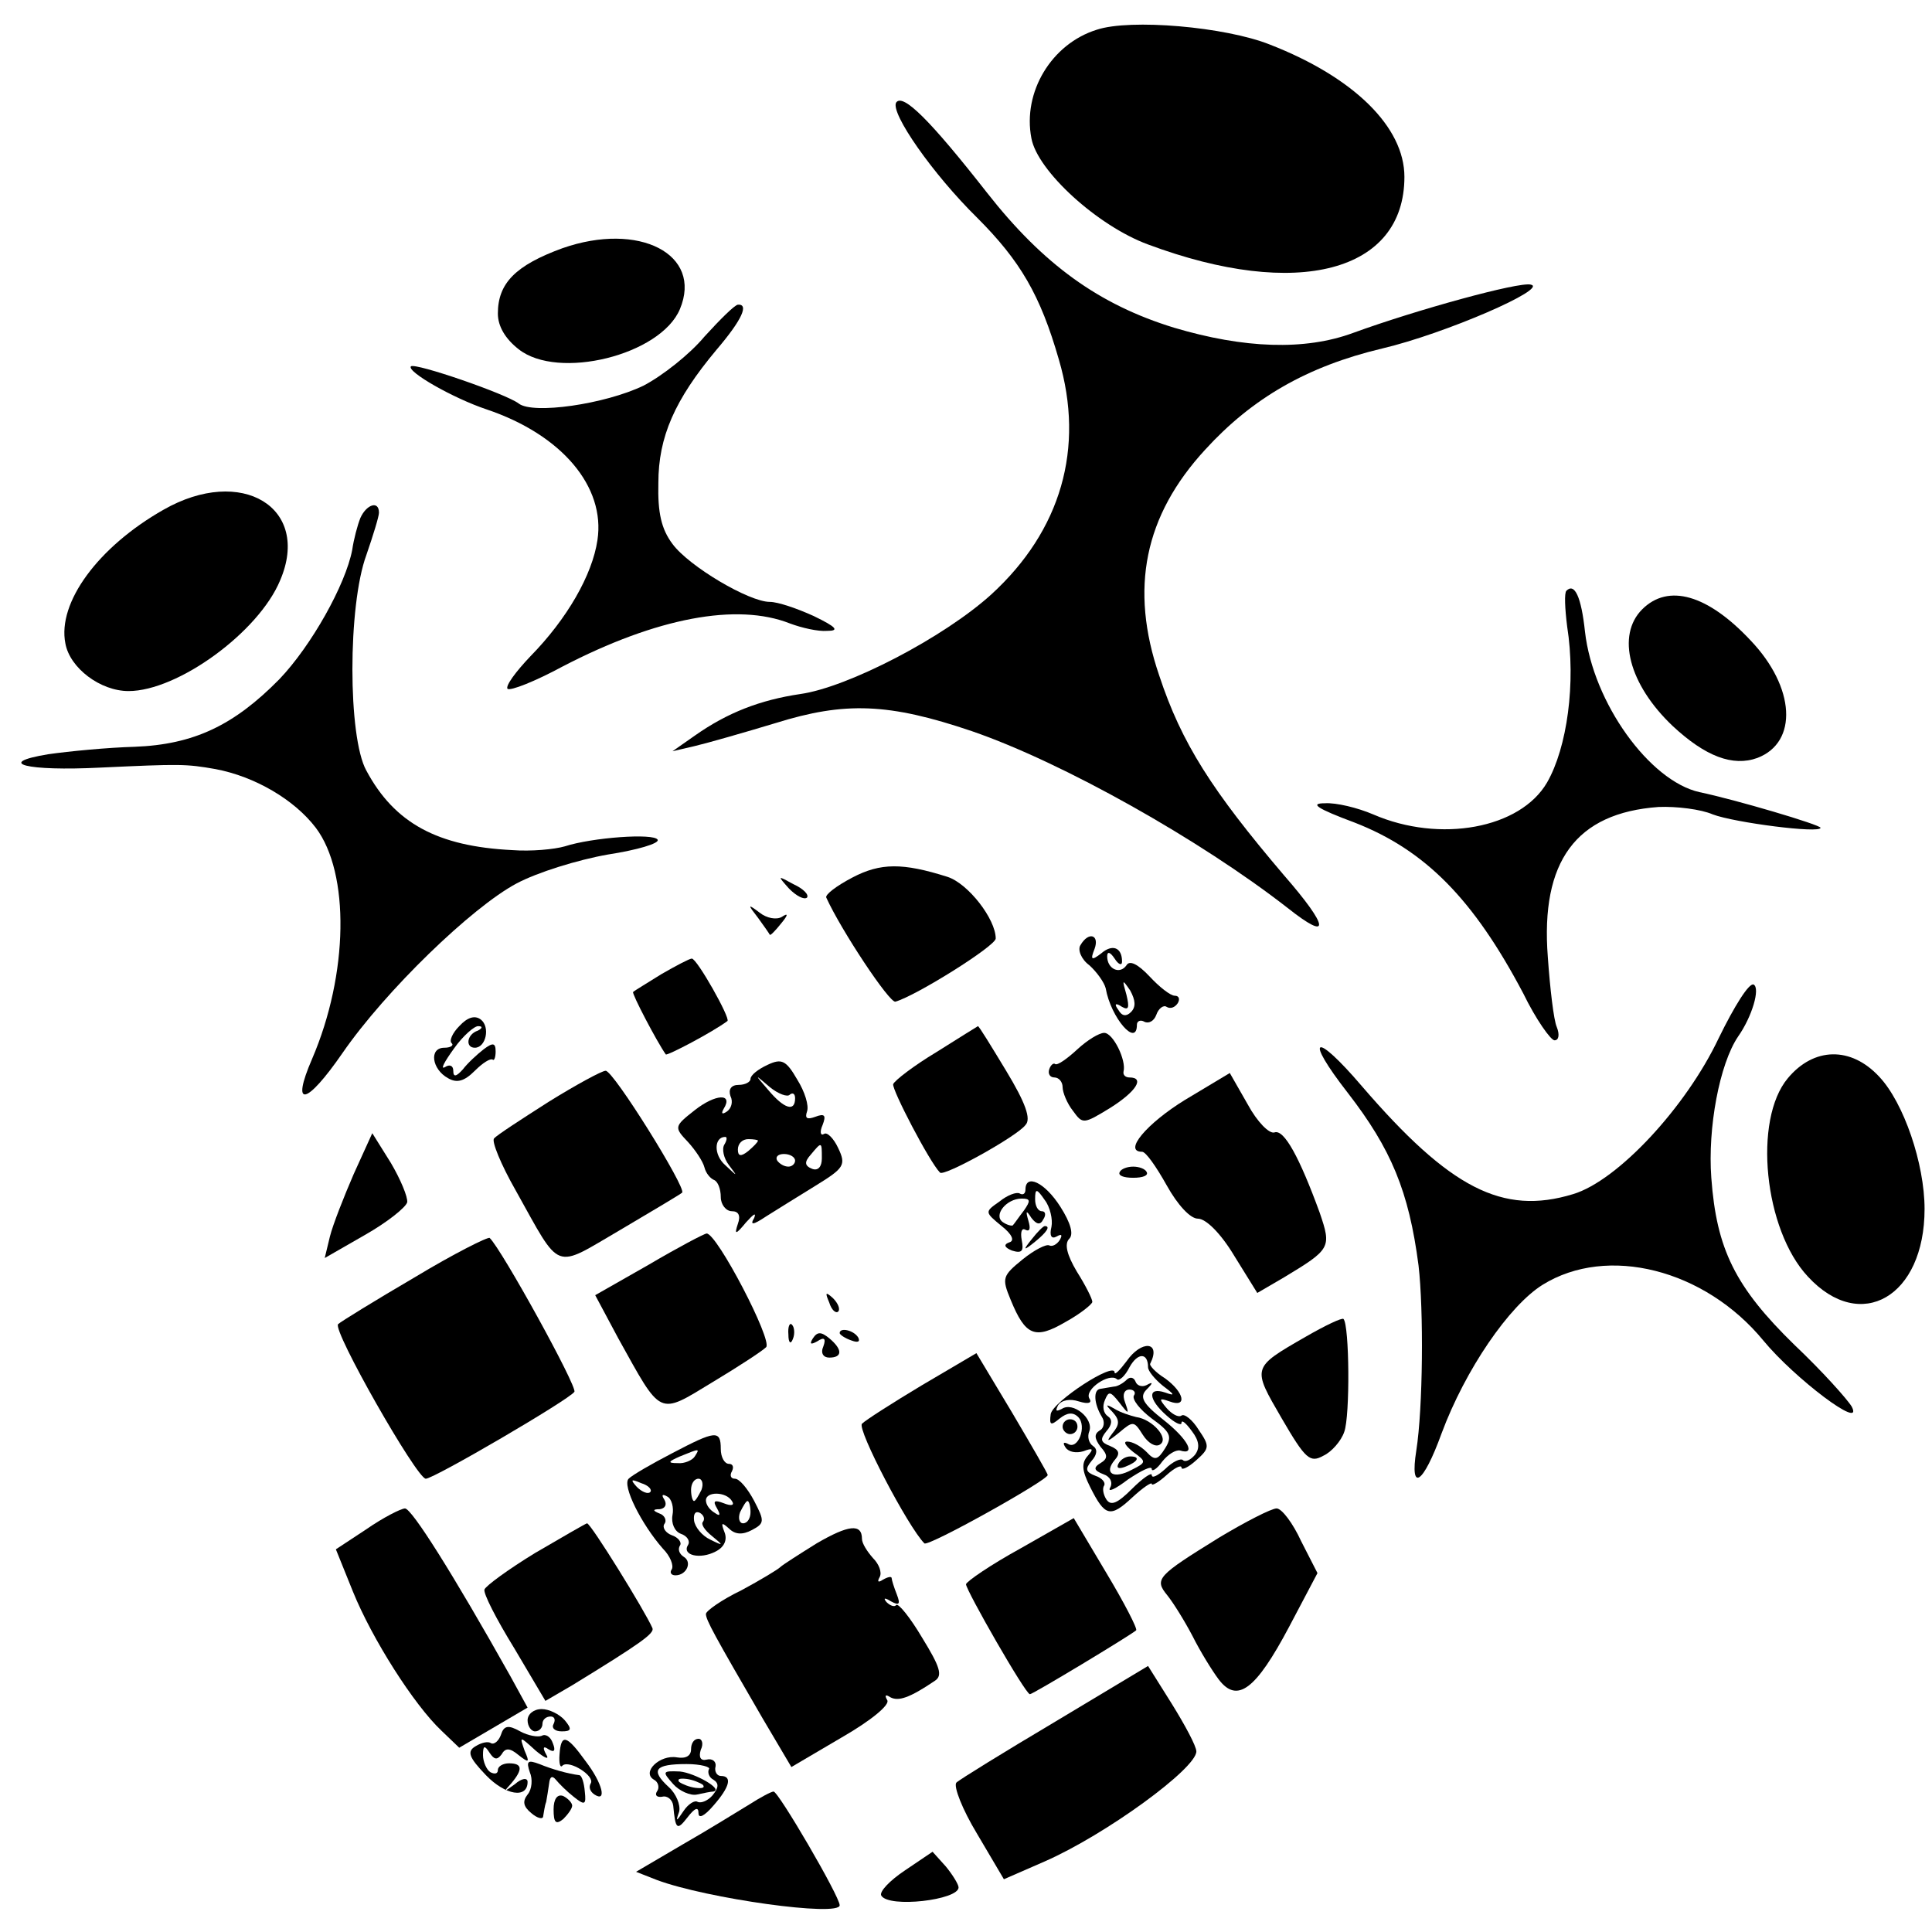 <?xml version="1.0" standalone="no"?>
<!DOCTYPE svg PUBLIC "-//W3C//DTD SVG 20010904//EN"
 "http://www.w3.org/TR/2001/REC-SVG-20010904/DTD/svg10.dtd">
<svg version="1.0" xmlns="http://www.w3.org/2000/svg"
 width="260pt" height="260pt" viewBox="0 0 260 260"
 preserveAspectRatio="xMidYMid meet">
<g transform="translate(0,260) scale(0.1,-0.1)"
fill="#000000" stroke="none">
<path d="M1476 2560 c-61 -19 -100 -84 -88 -146 8 -44 89 -118 157 -143 201
-75 345 -37 345 91 0 67 -68 134 -181 178 -60 24 -188 35 -233 20z"/>
<path d="M1206 2462 c-8 -14 49 -96 109 -155 58 -58 85 -104 110 -191 35 -119
3 -230 -91 -316 -64 -58 -193 -125 -257 -134 -54 -8 -98 -25 -142 -56 l-30
-21 30 7 c17 4 66 18 109 31 93 29 152 27 264 -11 122 -42 307 -146 425 -238
58 -46 56 -26 -5 44 -97 114 -138 178 -168 269 -40 117 -20 215 62 304 63 69
137 112 238 136 85 20 225 81 200 86 -16 4 -154 -34 -239 -65 -65 -24 -147
-21 -241 7 -101 31 -176 85 -252 182 -76 97 -113 134 -122 121z"/>
<path d="M757 2266 c-63 -23 -87 -47 -87 -88 0 -17 10 -34 28 -48 53 -42 191
-8 217 54 31 74 -55 118 -158 82z"/>
<path d="M948 2147 c-20 -24 -57 -53 -82 -66 -52 -25 -149 -39 -168 -24 -17
13 -139 55 -145 50 -6 -7 57 -43 102 -58 101 -34 160 -104 149 -176 -7 -47
-41 -106 -90 -156 -20 -21 -34 -40 -31 -44 4 -3 37 10 74 30 127 66 235 86
306 58 16 -6 38 -11 50 -10 17 0 13 5 -18 20 -22 10 -48 19 -59 19 -28 0 -109
48 -131 78 -15 20 -20 42 -19 82 0 62 22 112 78 179 35 41 44 62 29 61 -5 -1
-24 -20 -45 -43z"/>
<path d="M220 1914 c-88 -50 -143 -125 -132 -180 6 -33 47 -64 85 -64 66 0
175 79 204 149 42 98 -52 155 -157 95z"/>
<path d="M485 1903 c-4 -10 -9 -29 -11 -43 -9 -47 -55 -129 -98 -174 -61 -62
-115 -88 -195 -91 -36 -1 -88 -6 -116 -10 -73 -12 -29 -23 70 -18 108 5 115 5
155 -2 53 -10 106 -41 135 -79 46 -61 44 -197 -5 -311 -29 -67 -8 -63 41 8 58
84 174 196 234 228 28 15 83 32 123 39 39 6 70 15 67 20 -5 9 -88 3 -125 -9
-14 -4 -45 -7 -71 -5 -100 5 -158 36 -196 107 -25 45 -25 222 0 290 9 26 17
52 17 57 0 17 -17 11 -25 -7z"/>
<path d="M2108 1805 c-3 -3 -2 -24 1 -48 12 -76 0 -163 -27 -210 -36 -62 -144
-82 -234 -43 -21 9 -50 16 -65 15 -21 0 -11 -7 40 -26 95 -37 160 -103 227
-230 17 -35 37 -63 42 -63 6 0 7 8 3 18 -4 9 -9 51 -12 94 -10 129 38 194 149
202 24 1 57 -3 73 -10 29 -11 145 -26 145 -18 0 4 -115 38 -163 48 -67 15
-143 120 -154 216 -5 47 -14 66 -25 55z"/>
<path d="M2210 1780 c-35 -35 -18 -101 41 -157 44 -41 81 -55 114 -43 55 21
51 95 -9 158 -58 62 -111 77 -146 42z"/>
<path d="M1147 1419 c-21 -11 -37 -23 -35 -27 20 -44 85 -142 93 -140 28 8
135 75 135 85 0 26 -37 74 -65 83 -60 19 -90 19 -128 -1z"/>
<path d="M1062 1404 c10 -10 20 -15 24 -12 3 4 -5 12 -18 18 -22 12 -22 12 -6
-6z"/>
<path d="M1020 1365 c8 -11 15 -21 16 -23 1 -1 7 5 15 15 10 12 10 15 1 9 -7
-4 -20 -2 -30 6 -16 12 -16 11 -2 -7z"/>
<path d="M1454 1328 c-4 -6 1 -19 12 -27 10 -9 20 -23 22 -31 7 -40 42 -80 42
-49 0 5 5 7 10 4 6 -3 13 1 16 9 3 9 10 14 14 11 5 -3 11 -1 15 5 3 5 2 10 -4
10 -6 0 -21 12 -34 26 -16 17 -27 22 -31 15 -9 -13 -26 -5 -26 12 0 7 4 6 10
-3 5 -8 10 -10 10 -4 0 19 -13 24 -28 11 -13 -10 -15 -9 -9 6 7 19 -8 24 -19
5z m68 -90 c-6 -6 -12 -6 -17 3 -6 8 -4 10 5 4 9 -5 10 -1 6 16 -6 21 -6 22 5
6 7 -13 8 -22 1 -29z"/>
<path d="M890 1289 c-19 -12 -36 -22 -38 -24 -2 -2 32 -67 44 -84 2 -2 63 30
83 45 4 4 -41 84 -48 84 -3 0 -22 -10 -41 -21z"/>
<path d="M2313 1203 c-44 -93 -136 -192 -196 -210 -95 -29 -166 8 -284 145
-64 75 -79 68 -19 -9 58 -75 82 -132 95 -232 7 -60 6 -192 -3 -249 -9 -57 9
-46 34 23 32 86 91 172 136 200 87 54 218 21 297 -75 42 -51 136 -122 119 -89
-6 10 -40 48 -77 83 -80 78 -105 129 -112 225 -5 67 11 153 36 190 19 27 30
65 21 70 -6 3 -26 -29 -47 -72z"/>
<path d="M618 1219 c-9 -9 -14 -20 -10 -23 3 -3 -2 -6 -10 -6 -21 0 -17 -29 5
-41 12 -7 22 -4 36 10 11 11 21 17 24 15 2 -2 4 3 4 11 0 12 -4 12 -16 3 -9
-7 -22 -19 -28 -27 -9 -10 -13 -11 -13 -2 0 7 -5 9 -11 5 -7 -4 -1 7 12 25 12
17 28 31 33 30 6 0 5 -3 -1 -6 -15 -5 -17 -23 -4 -23 15 0 21 28 8 38 -8 6
-18 3 -29 -9z"/>
<path d="M1260 1184 c-30 -18 -56 -38 -58 -43 -2 -7 49 -105 63 -119 5 -6 104
49 115 64 8 8 0 30 -26 73 -20 33 -37 61 -38 60 0 0 -26 -16 -56 -35z"/>
<path d="M1450 1188 c-14 -13 -27 -22 -30 -20 -2 2 -6 -1 -8 -7 -2 -6 1 -11 7
-11 6 0 11 -6 11 -13 0 -7 6 -22 14 -32 13 -18 14 -18 50 4 35 22 47 41 26 41
-5 0 -9 3 -8 8 4 15 -14 52 -26 52 -7 0 -23 -10 -36 -22z"/>
<path d="M1033 1167 c-13 -6 -23 -14 -23 -19 0 -4 -7 -8 -16 -8 -10 0 -14 -6
-11 -15 4 -8 1 -17 -5 -21 -6 -4 -8 -3 -4 4 13 21 -11 20 -39 -2 -28 -22 -28
-23 -9 -43 10 -11 20 -26 22 -34 2 -8 8 -15 13 -17 5 -2 9 -12 9 -23 0 -10 7
-19 15 -19 9 0 12 -6 8 -17 -5 -15 -3 -15 11 2 10 11 14 14 11 6 -6 -10 -2
-10 16 2 13 8 43 27 66 41 39 24 42 28 31 51 -6 13 -15 22 -19 19 -5 -3 -6 3
-2 12 5 13 3 16 -10 11 -11 -4 -14 -2 -11 7 3 8 -3 27 -13 43 -15 26 -21 29
-40 20z m30 -40 c4 3 7 1 7 -5 0 -19 -15 -14 -36 11 -19 22 -19 22 2 4 11 -9
24 -14 27 -10z m-88 -67 c-4 -6 -1 -19 6 -28 12 -16 12 -16 -5 0 -16 14 -15
38 0 38 3 0 2 -5 -1 -10z m45 5 c0 -2 -6 -8 -13 -14 -10 -8 -14 -7 -14 2 0 8
6 14 14 14 7 0 13 -1 13 -2z m86 -24 c0 -11 -5 -17 -13 -14 -10 4 -11 9 -2 19
15 18 15 18 15 -5z m-36 -3 c0 -4 -4 -8 -9 -8 -6 0 -12 4 -15 8 -3 5 1 9 9 9
8 0 15 -4 15 -9z"/>
<path d="M2406 1149 c-47 -56 -32 -204 27 -267 71 -77 157 -27 157 91 0 61
-28 143 -61 178 -38 41 -88 40 -123 -2z"/>
<path d="M738 1117 c-36 -23 -70 -45 -73 -49 -4 -3 9 -35 29 -70 62 -111 50
-106 141 -53 44 26 81 48 83 50 6 6 -93 165 -103 164 -5 0 -40 -19 -77 -42z"/>
<path d="M1595 1120 c-52 -32 -84 -70 -58 -70 5 0 19 -20 33 -45 15 -27 32
-45 42 -45 11 0 31 -20 49 -50 l31 -50 36 21 c63 38 64 40 48 87 -27 74 -48
113 -61 108 -7 -2 -23 14 -36 38 l-24 42 -60 -36z"/>
<path d="M476 1020 c-13 -30 -28 -68 -32 -84 l-7 -29 54 31 c30 17 55 37 57
44 1 7 -9 31 -22 53 l-25 40 -25 -55z"/>
<path d="M1507 1023 c-3 -5 5 -8 18 -8 13 0 21 3 18 8 -2 4 -10 7 -18 7 -8 0
-16 -3 -18 -7z"/>
<path d="M1380 999 c0 -5 -3 -8 -8 -5 -4 2 -16 -2 -27 -11 -20 -14 -20 -14 3
-33 14 -11 18 -20 10 -22 -8 -3 -6 -7 4 -11 13 -4 16 -1 13 14 -2 11 0 17 5
14 6 -3 7 2 4 12 -4 14 -3 15 4 4 7 -9 12 -10 16 -2 4 6 3 11 -2 11 -5 0 -9 7
-9 16 0 15 2 15 13 -1 7 -9 11 -26 9 -36 -3 -12 0 -17 7 -13 7 4 8 2 4 -5 -4
-6 -10 -9 -14 -7 -4 2 -20 -6 -36 -19 -27 -22 -28 -25 -16 -54 20 -49 33 -54
74 -30 20 11 36 24 36 27 0 4 -9 22 -21 41 -13 22 -17 37 -10 44 6 6 2 21 -12
43 -21 33 -47 45 -47 23z m-2 -28 c-7 -9 -13 -18 -15 -20 -1 -1 -7 0 -13 4
-14 9 4 32 25 32 12 0 12 -3 3 -16z"/>
<path d="M1389 933 c-13 -16 -12 -17 4 -4 16 13 21 21 13 21 -2 0 -10 -8 -17
-17z"/>
<path d="M558 881 c-53 -31 -100 -60 -103 -63 -8 -8 106 -208 118 -208 11 0
194 107 200 117 4 7 -98 192 -114 207 -2 2 -48 -21 -101 -53z"/>
<path d="M873 898 l-72 -41 31 -58 c59 -106 53 -104 127 -59 35 21 67 42 72
47 9 9 -66 153 -80 153 -3 0 -39 -19 -78 -42z"/>
<path d="M1116 847 c3 -10 9 -15 12 -12 3 3 0 11 -7 18 -10 9 -11 8 -5 -6z"/>
<path d="M1757 801 c-73 -42 -72 -41 -32 -110 32 -55 38 -60 56 -50 11 5 24
20 28 32 8 21 7 144 -1 152 -2 2 -25 -9 -51 -24z"/>
<path d="M1061 804 c0 -11 3 -14 6 -6 3 7 2 16 -1 19 -3 4 -6 -2 -5 -13z"/>
<path d="M1094 799 c-5 -8 -3 -9 6 -4 9 6 12 4 8 -7 -4 -9 0 -15 8 -15 18 0
18 11 0 26 -11 9 -16 9 -22 0z"/>
<path d="M1130 806 c0 -2 7 -7 16 -10 8 -3 12 -2 9 4 -6 10 -25 14 -25 6z"/>
<path d="M1516 768 c-9 -12 -16 -19 -16 -15 0 15 -83 -39 -86 -56 -2 -15 0
-16 12 -6 10 8 18 9 25 2 12 -12 0 -45 -14 -36 -6 3 -7 1 -3 -5 4 -6 14 -8 24
-5 13 5 14 3 6 -6 -9 -10 -8 -20 3 -42 20 -40 27 -42 57 -14 14 13 26 21 26
18 0 -3 9 2 20 12 11 10 20 14 20 10 0 -4 9 0 20 10 18 16 18 19 3 41 -8 13
-19 22 -23 19 -4 -3 -13 2 -20 10 -11 13 -10 14 4 9 24 -9 20 12 -6 31 -13 8
-22 18 -20 20 15 30 -12 32 -32 3z m29 -8 c0 -5 9 -16 20 -25 16 -12 17 -14 3
-9 -24 8 -23 -9 2 -31 11 -10 20 -14 20 -10 0 5 6 0 14 -11 10 -13 11 -23 4
-32 -6 -7 -13 -10 -16 -7 -3 3 -14 -2 -24 -12 -10 -9 -18 -13 -18 -8 0 4 -12
-4 -27 -19 -19 -19 -28 -23 -34 -14 -4 6 -6 15 -3 19 2 4 -3 10 -12 13 -13 5
-14 9 -5 20 8 9 8 16 2 20 -6 4 -8 13 -5 20 6 17 -22 40 -37 30 -8 -4 -9 -3
-5 5 5 7 16 9 28 5 13 -4 18 -2 14 4 -7 12 27 35 37 26 3 -3 11 4 17 16 11 20
25 20 25 0z"/>
<path d="M1516 743 c-4 -4 -12 -9 -17 -9 -5 -1 -13 -2 -18 -3 -10 -1 -9 -20 2
-38 4 -6 3 -15 -3 -18 -8 -5 -7 -11 1 -22 10 -11 10 -16 0 -22 -10 -6 -9 -10
4 -15 9 -3 13 -11 9 -18 -4 -7 7 -2 24 11 18 12 32 19 32 14 0 -4 7 0 14 10 8
10 18 16 24 15 22 -7 11 15 -22 41 -28 22 -33 31 -23 41 9 9 9 11 0 6 -6 -3
-13 -1 -15 5 -2 5 -7 7 -12 2z m-2 -30 c-4 10 -1 17 6 17 6 0 9 -4 6 -8 -3 -5
8 -19 24 -31 25 -18 28 -24 18 -40 -10 -16 -14 -17 -25 -5 -8 8 -19 14 -26 14
-6 0 -2 -6 8 -14 18 -13 18 -14 -2 -24 -24 -13 -38 -5 -23 13 8 9 6 14 -6 19
-13 5 -14 9 -5 20 8 9 8 16 2 20 -6 4 -8 13 -4 22 5 12 7 12 19 -3 13 -17 14
-17 8 0z"/>
<path d="M1497 700 c10 -11 10 -17 0 -29 -9 -12 -7 -12 9 1 19 16 20 16 32 -3
7 -11 17 -17 23 -13 13 8 -10 34 -32 37 -8 2 -21 6 -29 11 -12 7 -13 6 -3 -4z"/>
<path d="M1505 630 c-3 -6 1 -7 9 -4 18 7 21 14 7 14 -6 0 -13 -4 -16 -10z"/>
<path d="M1241 736 c-40 -24 -76 -47 -81 -52 -7 -7 62 -139 84 -161 5 -5 166
85 166 92 0 2 -22 40 -48 84 l-48 80 -73 -43z"/>
<path d="M1430 680 c0 -5 5 -10 10 -10 6 0 10 5 10 10 0 6 -4 10 -10 10 -5 0
-10 -4 -10 -10z"/>
<path d="M904 644 c-27 -14 -53 -29 -58 -34 -9 -9 17 -61 46 -94 10 -10 15
-23 12 -28 -3 -4 -1 -8 5 -8 15 0 23 18 11 25 -6 4 -8 10 -5 15 3 4 -2 11 -11
14 -8 3 -13 10 -10 15 4 5 0 12 -6 14 -10 4 -10 6 0 6 7 1 10 6 6 13 -4 6 -3
8 4 4 6 -3 9 -15 7 -25 -2 -11 3 -22 11 -25 9 -3 13 -10 10 -15 -9 -14 16 -20
37 -9 12 6 16 16 12 26 -5 13 -4 14 6 5 8 -8 18 -9 31 -2 17 9 17 12 3 39 -9
17 -20 30 -26 30 -6 0 -7 5 -4 10 3 6 1 10 -4 10 -6 0 -11 9 -11 20 0 26 -7
25 -66 -6z m31 -4 c-3 -5 -14 -10 -23 -9 -14 0 -13 2 3 9 27 11 27 11 20 0z
m-60 -48 c-3 -3 -11 0 -18 7 -9 10 -8 11 6 5 10 -3 15 -9 12 -12z m69 3 c-4
-8 -8 -15 -10 -15 -2 0 -4 7 -4 15 0 8 4 15 10 15 5 0 7 -7 4 -15z m41 -15 c4
-6 -1 -7 -11 -3 -13 5 -15 3 -9 -7 5 -9 4 -11 -3 -6 -7 4 -12 11 -12 17 0 12
27 12 35 -1z m25 -15 c0 -8 -4 -15 -10 -15 -5 0 -7 7 -4 15 4 8 8 15 10 15 2
0 4 -7 4 -15z m-64 -13 c-3 -3 2 -11 12 -19 16 -13 16 -14 -2 -5 -11 5 -21 17
-22 26 -1 9 2 13 8 10 5 -3 7 -8 4 -12z"/>
<path d="M493 542 l-41 -27 23 -57 c26 -64 82 -152 119 -187 l24 -23 46 27 46
27 -23 42 c-78 139 -133 226 -142 226 -5 0 -29 -12 -52 -28z"/>
<path d="M1641 531 c-84 -52 -88 -56 -70 -78 8 -10 23 -34 34 -55 10 -20 26
-46 35 -58 25 -33 50 -14 95 71 l38 72 -22 43 c-11 24 -26 44 -33 44 -7 0 -42
-18 -77 -39z"/>
<path d="M1373 516 c-40 -22 -72 -44 -73 -48 0 -8 80 -148 86 -148 4 0 135 79
143 86 2 2 -16 37 -40 77 l-44 74 -72 -41z"/>
<path d="M720 510 c-36 -22 -66 -44 -68 -49 -2 -5 16 -40 40 -79 l42 -71 36
21 c93 57 111 70 108 77 -10 23 -83 141 -88 141 -3 -1 -34 -19 -70 -40z"/>
<path d="M1099 523 c-24 -15 -46 -29 -49 -32 -3 -3 -26 -17 -52 -31 -27 -13
-48 -28 -48 -32 0 -8 11 -28 76 -140 l39 -66 68 40 c40 23 65 44 61 50 -4 7
-2 8 4 4 11 -6 26 -1 60 22 11 7 7 19 -17 58 -16 27 -32 47 -35 44 -2 -3 -8
-1 -13 4 -5 6 -2 6 6 1 11 -6 13 -4 8 9 -4 10 -7 20 -7 22 0 3 -5 2 -12 -2 -6
-4 -8 -3 -4 4 3 6 -1 17 -9 25 -8 9 -15 20 -15 26 0 21 -18 19 -61 -6z"/>
<path d="M1420 283 c-69 -41 -129 -78 -133 -82 -4 -5 8 -36 28 -69 l36 -61 55
24 c82 36 204 125 204 148 0 7 -15 35 -33 64 l-32 51 -125 -75z"/>
<path d="M710 285 c0 -8 5 -15 10 -15 6 0 10 5 10 10 0 6 5 10 11 10 5 0 7 -4
4 -10 -3 -5 1 -10 11 -10 13 0 14 3 4 15 -7 8 -21 15 -31 15 -11 0 -19 -7 -19
-15z"/>
<path d="M674 265 c-3 -8 -9 -13 -13 -11 -4 3 -13 1 -21 -4 -12 -7 -9 -15 14
-39 26 -27 56 -32 56 -9 0 6 -8 5 -17 -3 -15 -11 -16 -11 -5 1 16 19 15 27 -3
27 -8 0 -15 -4 -15 -9 0 -5 -4 -6 -10 -3 -5 3 -10 14 -10 23 0 13 2 14 9 3 6
-9 10 -10 16 -2 5 9 11 9 23 -1 14 -11 15 -10 8 6 -7 20 -7 20 15 0 12 -10 19
-13 14 -5 -5 9 -4 12 3 7 8 -5 10 -2 6 8 -3 9 -10 13 -15 10 -5 -2 -18 0 -29
6 -16 9 -22 8 -26 -5z"/>
<path d="M753 239 c-1 -12 1 -19 4 -15 9 8 44 -14 38 -24 -3 -5 -1 -11 5 -15
17 -11 11 15 -12 45 -26 36 -33 37 -35 9z"/>
<path d="M930 246 c0 -9 -7 -13 -19 -11 -23 4 -48 -20 -31 -30 6 -3 8 -11 4
-16 -3 -5 0 -8 7 -7 7 2 14 -4 15 -12 3 -32 5 -34 19 -16 10 13 15 15 15 6 0
-8 8 -4 20 10 22 25 26 40 10 40 -5 0 -9 6 -7 13 1 6 -4 11 -12 9 -8 -2 -11 3
-8 13 4 8 2 15 -3 15 -6 0 -10 -6 -10 -14z m24 -27 c-2 -4 0 -11 6 -14 8 -5 7
-11 -1 -21 -6 -7 -15 -11 -20 -9 -4 3 -13 -3 -19 -12 -10 -15 -11 -15 -6 -1 2
9 -4 24 -14 33 -25 23 -19 31 24 31 19 0 33 -4 30 -7z"/>
<path d="M906 199 c8 -9 23 -16 32 -14 9 2 19 4 22 4 14 3 -25 25 -45 27 -24
1 -24 0 -9 -17z m40 -1 c3 -4 -1 -5 -10 -4 -8 1 -18 5 -22 8 -3 4 1 5 10 4 8
-1 18 -5 22 -8z"/>
<path d="M713 215 c4 -9 3 -23 -3 -30 -7 -9 -6 -16 5 -25 8 -7 16 -9 16 -4 1
5 2 14 4 19 1 6 3 17 4 25 1 9 4 11 9 5 4 -5 15 -16 24 -23 15 -12 17 -11 15
7 -1 12 -4 21 -7 22 -16 2 -37 8 -54 15 -16 6 -18 4 -13 -11z"/>
<path d="M745 165 c0 -18 3 -21 13 -13 6 6 12 14 12 18 0 4 -6 10 -12 13 -8 3
-13 -4 -13 -18z"/>
<path d="M1009 172 c-15 -9 -55 -34 -90 -54 l-63 -37 28 -11 c67 -25 246 -50
246 -34 0 12 -83 154 -89 153 -3 0 -18 -8 -32 -17z"/>
<path d="M1218 83 c-21 -14 -35 -29 -32 -34 10 -17 104 -6 104 11 0 4 -8 17
-17 28 l-18 20 -37 -25z"/>
</g>
</svg>
